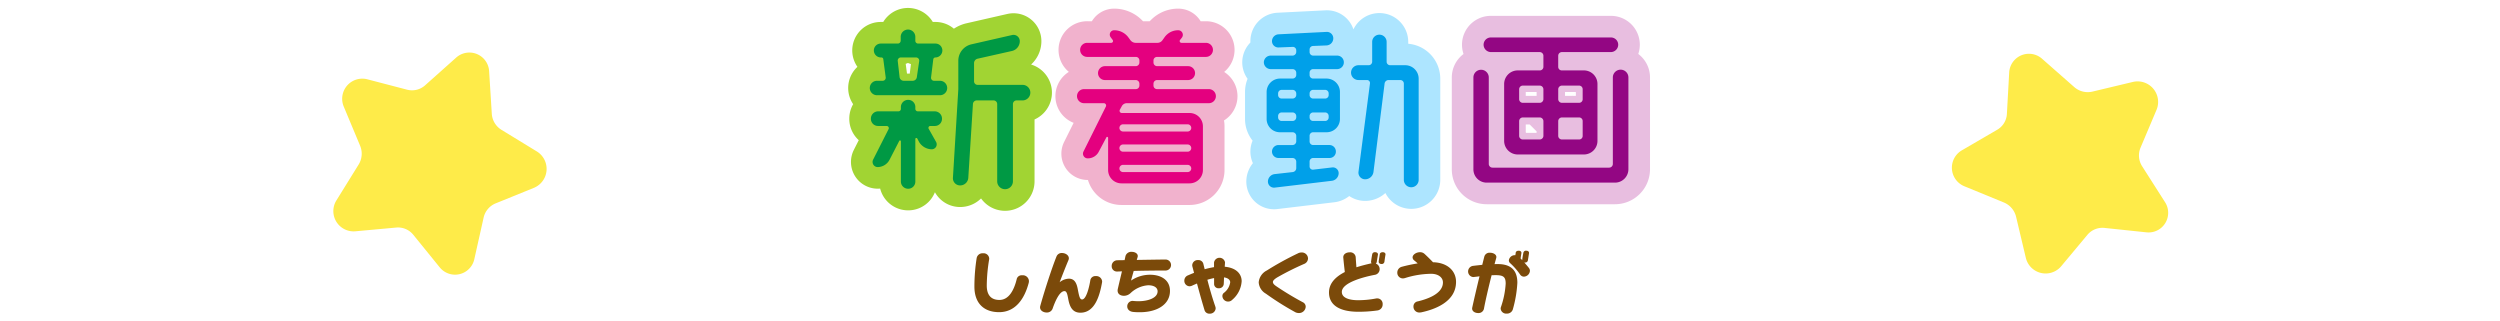 <svg xmlns="http://www.w3.org/2000/svg" width="405" height="52" viewBox="0 0 405 52"><defs><style>.a{fill:#7b4a0a;}.b{fill:#feeb49;}.c,.d{fill:#094;}.c{stroke:#a1d433;}.c,.e,.f,.g{stroke-linecap:round;stroke-linejoin:round;stroke-width:7px;}.e,.f{fill:none;}.e{stroke:#f1b2cd;}.f{stroke:#ade5ff;}.g{fill:#a1d433;stroke:#e8bee0;}.h{fill:#e4007f;}.i{fill:#00a0e9;}.j{fill:#930683;}</style></defs><title>tit</title><path class="a" d="M161.848,50.57c-2.354,0-3.994-1.342-3.994-4.147a29.891,29.891,0,0,1,.363-4.599.956.956,0,0,1,1.012-.792.913.913,0,0,1,1.023.836.853.853,0,0,1-.011.165,26.836,26.836,0,0,0-.385,4.225c0,1.596.748,2.332,2.046,2.332,1.562,0,2.398-1.639,2.827-3.454a.818.818,0,0,1,.858-.539.988.988,0,0,1,1.101.924,1.47,1.47,0,0,1-.033.297C165.996,48.305,164.577,50.57,161.848,50.57Z"/><path class="a" d="M175.026,50.658c-1.375,0-1.76-1.11-1.97-2.211-.132-.727-.241-1.287-.605-1.287-.804,0-1.508,1.628-1.937,2.86a.971.971,0,0,1-.957.606c-.528,0-1.067-.309-1.067-.837a.822.822,0,0,1,.033-.23c.759-2.718,1.926-6.26,2.618-7.977a.897.897,0,0,1,.902-.594c.539,0,1.111.341,1.111.858a.888.888,0,0,1-.055.274c-.43,1.001-1.101,2.728-1.441,3.608a2.493,2.493,0,0,1,1.507-.583c.88,0,1.243.671,1.431,1.684.23,1.21.341,1.684.704,1.684.682,0,1.166-2.036,1.342-3.169a.818.818,0,0,1,.869-.616.94.94,0,0,1,1.034.869.701.701,0,0,1-.011.144C178.183,47.71,177.446,50.658,175.026,50.658Z"/><path class="a" d="M188.777,43.826c-1.222,0-3.246.012-5.116.066-.22.781-.407,1.441-.429,1.562a5.45,5.45,0,0,1,3.069-.946c1.793,0,3.234.847,3.234,2.618,0,2.189-2.058,3.455-4.896,3.455a10.094,10.094,0,0,1-1.045-.045c-.683-.065-.98-.483-.98-.891a.88.88,0,0,1,.847-.902c.033,0,.077.011.11.011.264.022.528.044.847.044,1.552,0,3.114-.517,3.114-1.605,0-.551-.507-.98-1.529-.98a4.6,4.6,0,0,0-2.86,1.276,1.569,1.569,0,0,1-1.057.429c-.594,0-1.034-.297-1.034-.847a1.074,1.074,0,0,1,.033-.265c.209-.924.451-1.925.671-2.849q-.396.016-.759.032h-.022a.847.847,0,0,1-.88-.88.912.912,0,0,1,.902-.946c.319-.011.726-.011,1.188-.021.055-.231.099-.451.143-.66a.971.971,0,0,1,1.023-.683c.483,0,.968.253.968.683a.895.895,0,0,1-.021.154c-.045.143-.089.308-.144.473,1.98-.033,4.093-.066,4.621-.066a.892.892,0,1,1,0,1.782Z"/><path class="a" d="M199.623,48.568a.926.926,0,0,1-1.596-.616.637.637,0,0,1,.242-.506,2.606,2.606,0,0,0,1.023-1.705c0-.451-.44-.727-1.002-.804-.011.374-.021.727-.044,1.078a.752.752,0,0,1-.792.683.7.7,0,0,1-.77-.683v-.968a10.512,10.512,0,0,0-1.09.275c.352,1.375.781,2.871,1.276,4.301a.216.216,0,0,1,.022.077.782.782,0,0,1,.044.265.919.919,0,0,1-.969.847.804.804,0,0,1-.847-.616c-.407-1.331-.825-2.85-1.21-4.269-.33.144-.616.265-.815.363a1.133,1.133,0,0,1-.396.088.88.88,0,0,1-.837-.935.908.908,0,0,1,.595-.836c.253-.109.583-.253.979-.407-.099-.352-.176-.682-.264-1.001a.96.96,0,0,1-.033-.242.884.884,0,0,1,.957-.824.811.811,0,0,1,.848.615c.065.275.143.561.209.869a15.122,15.122,0,0,1,1.518-.341v-.748a.904.904,0,0,1,1.782-.033v.033c-.011.22-.032.451-.044.683,1.827.165,2.74,1.133,2.74,2.353A4.291,4.291,0,0,1,199.623,48.568Z"/><path class="a" d="M211.26,42.76a44.344,44.344,0,0,0-4.346,2.178c-.308.188-.704.474-.704.737,0,.297.286.518.627.748a47.934,47.934,0,0,0,4.203,2.53.801.801,0,0,1,.484.737,1.079,1.079,0,0,1-1.111,1.023,1.298,1.298,0,0,1-.704-.209,45.029,45.029,0,0,1-4.632-2.927,2.275,2.275,0,0,1-1.166-1.837,2.39,2.39,0,0,1,1.32-1.926,48.734,48.734,0,0,1,4.994-2.75,1.279,1.279,0,0,1,.66-.165.994.994,0,0,1,1.013.968A.973.973,0,0,1,211.26,42.76Z"/><path class="a" d="M223.13,50.296a22.302,22.302,0,0,1-3.059.209c-3.268,0-4.774-1.211-4.774-3.125,0-1.54,1.144-2.585,2.563-3.312-.077-.638-.188-1.661-.242-2.277,0-.033-.011-.077-.011-.109,0-.539.527-.804,1.034-.804a.881.881,0,0,1,.979.748c.033.539.088,1.266.121,1.673.902-.286,1.772-.495,2.409-.639.022,0,.033-.011.056-.011a.368.368,0,0,1-.1-.242c0-.021.012-.044.012-.065.044-.342.109-.793.186-1.167a.419.419,0,0,1,.462-.318c.242,0,.462.121.462.341v.044c-.065.385-.143.847-.186,1.177a.451.451,0,0,1-.165.275.967.967,0,0,1,.627.902.922.922,0,0,1-.77.924c-1.605.297-5.357,1.222-5.357,2.772,0,.99,1.243,1.342,2.641,1.342a15.453,15.453,0,0,0,2.926-.285.787.787,0,0,1,.165-.012.884.884,0,0,1,.881.946A.975.975,0,0,1,223.13,50.296Zm1.145-7.878a.435.435,0,0,1-.463.352c-.23,0-.462-.121-.462-.363v-.065c.044-.342.121-.793.177-1.167.032-.22.253-.318.483-.318.221,0,.44.121.44.33v.055C224.383,41.626,224.318,42.088,224.274,42.418Z"/><path class="a" d="M230.223,50.603a2.034,2.034,0,0,1-.241.022.939.939,0,0,1-1.002-.946.824.824,0,0,1,.716-.858c1.254-.308,4.06-1.122,4.06-3.069,0-.792-.737-1.397-1.915-1.397a14.547,14.547,0,0,0-4.235.693,1.36,1.36,0,0,1-.341.055.91.91,0,0,1-.902-.957.963.963,0,0,1,.715-.924,24.392,24.392,0,0,1,2.586-.55,6.366,6.366,0,0,0-.55-.474.657.657,0,0,1-.275-.495c0-.462.616-.847,1.199-.847a1.05,1.05,0,0,1,.737.274c.396.363.924.881,1.375,1.353,2.311.055,3.729,1.375,3.729,3.18C235.879,49.009,232.193,50.185,230.223,50.603Z"/><path class="a" d="M245.086,50.098a.979.979,0,0,1-.99.704.899.899,0,0,1-.99-.781v-.044a.612.612,0,0,1,.033-.198A13.95,13.95,0,0,0,243.92,45.95c0-1.078-.352-1.376-1.64-1.376-.209,0-.429.012-.638.012-.507,1.98-1.034,4.269-1.243,5.435a.889.889,0,0,1-.925.693c-.495,0-.99-.253-.99-.737a.871.871,0,0,1,.022-.165c.264-1.21.715-3.157,1.177-5.05-.318.044-.615.077-.901.11-.044,0-.088.011-.133.011a.912.912,0,0,1-.065-1.805c.396-.055.935-.109,1.54-.176.121-.473.231-.935.341-1.353a.865.865,0,0,1,.925-.605c.506,0,1.022.264,1.022.693a.872.872,0,0,1-.021.153c-.077.286-.176.627-.275,1.001.176-.011.352-.011.528-.011,2.574,0,3.168,1.485,3.168,3.025A19.504,19.504,0,0,1,245.086,50.098Zm1.804-5.281a.743.743,0,0,1-.638-.352,10.658,10.658,0,0,0-1.596-1.826.594.594,0,0,1-.22-.462.965.965,0,0,1,.98-.837h.065a2.677,2.677,0,0,0,.066-.418c.033-.209.264-.308.484-.308s.44.121.44.33v.055c-.044.265-.099.594-.132.869a3.123,3.123,0,0,0,.264.275V42.1c.033-.352.11-.792.188-1.178a.421.421,0,0,1,.462-.308c.242,0,.451.121.451.341v.044c-.055.374-.132.848-.186,1.178a.42.42,0,0,1-.44.352.701.701,0,0,1-.144-.011c.231.264.474.55.749.891a.751.751,0,0,1,.165.462A1.011,1.011,0,0,1,246.889,44.816Z"/><path class="b" d="M71.236,43.311l-4.278-5.272a3.185,3.185,0,0,0-2.764-1.176l-6.676.612a3.283,3.283,0,0,1-3.006-5.032l3.586-5.786a3.348,3.348,0,0,0,.24-3.049l-2.633-6.298A3.262,3.262,0,0,1,59.46,12.834l6.494,1.696a3.167,3.167,0,0,0,2.913-.709l5.049-4.504a3.206,3.206,0,0,1,5.326,2.266l.428,6.835a3.297,3.297,0,0,0,1.56,2.611l5.753,3.514a3.318,3.318,0,0,1-.463,5.876l-6.23,2.528a3.268,3.268,0,0,0-1.948,2.322l-1.494,6.676A3.194,3.194,0,0,1,71.236,43.311Z"/><path class="b" d="M347.715,37.638l-6.766-.713a3.186,3.186,0,0,0-2.789,1.116l-4.287,5.138a3.297,3.297,0,0,1-5.696-1.44l-1.57-6.618a3.361,3.361,0,0,0-1.993-2.325l-6.33-2.598a3.254,3.254,0,0,1-.52-5.811l5.796-3.377a3.147,3.147,0,0,0,1.557-2.553l.374-6.743a3.206,3.206,0,0,1,5.374-2.151l5.152,4.531a3.318,3.318,0,0,0,2.955.747l6.562-1.569a3.327,3.327,0,0,1,3.841,4.481l-2.612,6.178a3.255,3.255,0,0,0,.27,3.015l3.681,5.773A3.18,3.18,0,0,1,347.715,37.638Z"/><path class="c" d="M151.525,9.308a.351.351,0,0,0-.33.27l-.36,2.939a.483.483,0,0,0,.48.57h.96a1.17,1.17,0,1,1,0,2.34H142.076a1.17,1.17,0,0,1,0-2.34h.93a.488.488,0,0,0,.479-.54l-.39-2.939a.308.308,0,0,0-.33-.3h-.06a1.141,1.141,0,0,1-1.141-1.141,1.115,1.115,0,0,1,1.141-1.109h2.729a.474.474,0,0,0,.48-.48V6.008a1.185,1.185,0,1,1,2.369,0v.569a.45.45,0,0,0,.45.48h2.79a1.114,1.114,0,0,1,1.14,1.109v.03A1.134,1.134,0,0,1,151.525,9.308Zm-4.41,6.869a1.152,1.152,0,0,1,1.17,1.17v.3a.405.405,0,0,0,.42.391h2.73a1.179,1.179,0,0,1,1.17,1.199,1.154,1.154,0,0,1-1.17,1.171h-.721a.303.303,0,0,0-.27.449l1.2,2.13a.806.806,0,0,1-.69,1.2,2.446,2.446,0,0,1-2.07-1.2l-.3-.569a.168.168,0,0,0-.3.09v6.899a1.152,1.152,0,0,1-1.17,1.17,1.171,1.171,0,0,1-1.17-1.17v-6.51a.14.14,0,0,0-.27-.06l-1.56,3.029a2.195,2.195,0,0,1-1.949,1.2.83.83,0,0,1-.721-1.2l2.49-4.92a.353.353,0,0,0-.3-.539h-1.38a1.153,1.153,0,0,1-1.17-1.171,1.178,1.178,0,0,1,1.17-1.199h3.3a.397.397,0,0,0,.39-.391v-.3A1.171,1.171,0,0,1,147.115,16.177Zm-1.17-6.869a.504.504,0,0,0-.51.569l.3,2.64a.675.675,0,0,0,.66.57h1.47a.675.675,0,0,0,.66-.57l.39-2.64a.52.52,0,0,0-.51-.569Zm19.709,4.439a1.26,1.26,0,1,1,0,2.52h-.989a.59.59,0,0,0-.57.57V29.376a1.275,1.275,0,1,1-2.55,0V16.837a.591.591,0,0,0-.57-.57h-2.729a.623.623,0,0,0-.63.57l-.75,11.94a1.32,1.32,0,0,1-1.32,1.26,1.158,1.158,0,0,1-1.17-1.26l.87-14.31V9.848a2.727,2.727,0,0,1,2.13-2.67l6.569-1.5a1.015,1.015,0,0,1,1.26.989,1.633,1.633,0,0,1-1.26,1.59l-5.609,1.261a.738.738,0,0,0-.54.72v2.939a.57.57,0,0,0,.57.57Z"/><path class="d" d="M196.973,15.577a1.139,1.139,0,0,1-1.14,1.14h-13.29a.924.924,0,0,0-.84.54l-.3.54a.361.361,0,0,0,.33.51h10.949a2.158,2.158,0,0,1,2.19,2.16v7.05a2.164,2.164,0,0,1-2.19,2.189H181.704a2.164,2.164,0,0,1-2.189-2.189V22.327c0-.15-.21-.211-.27-.091l-1.23,2.311a1.997,1.997,0,0,1-1.8,1.109.763.763,0,0,1-.69-1.109l3.629-7.29a.377.377,0,0,0-.329-.54h-3.21a1.14,1.14,0,1,1,0-2.28h8.369a.576.576,0,0,0,.6-.569v-.33a.596.596,0,0,0-.6-.57h-4.979a1.125,1.125,0,1,1,0-2.25h4.979a.596.596,0,0,0,.6-.569v-.36a.577.577,0,0,0-.6-.57h-7.829a1.14,1.14,0,1,1,0-2.279h3.869a.291.291,0,0,0,.24-.45l-.33-.45a.706.706,0,0,1,.57-1.14,2.842,2.842,0,0,1,2.279,1.14l.33.45a1.083,1.083,0,0,0,.84.45h3.57a.985.985,0,0,0,.81-.45l.3-.42a2.696,2.696,0,0,1,2.25-1.17.742.742,0,0,1,.601,1.17l-.33.42a.291.291,0,0,0,.24.45h3.93a1.14,1.14,0,1,1,0,2.279h-7.86a.577.577,0,0,0-.6.57v.36a.596.596,0,0,0,.6.569h5.01a1.125,1.125,0,1,1,0,2.25h-5.01a.596.596,0,0,0-.6.57v.33a.576.576,0,0,0,.6.569h8.37A1.14,1.14,0,0,1,196.973,15.577Zm-3.989,5.13a.591.591,0,0,0-.57-.57h-10.5a.59.59,0,0,0-.569.57v.029a.589.589,0,0,0,.569.57h10.5a.59.59,0,0,0,.57-.57Zm-11.07,2.699a.59.59,0,0,0-.569.57v.03a.589.589,0,0,0,.569.569h10.5a.59.59,0,0,0,.57-.569v-.03a.591.591,0,0,0-.57-.57Zm-.569,3.9a.589.589,0,0,0,.569.569h10.5a.59.59,0,0,0,.57-.569v-.03a.591.591,0,0,0-.57-.57h-10.5a.59.59,0,0,0-.569.57Z"/><path class="d" d="M212.723,7.447a.577.577,0,0,0-.57.6v.36a.577.577,0,0,0,.57.6h3.9a1.082,1.082,0,0,1,1.079,1.11,1.094,1.094,0,0,1-1.079,1.08h-3.9a.57.57,0,0,0-.57.57v.39a.57.57,0,0,0,.57.57h2.19a2.176,2.176,0,0,1,2.159,2.189v4.319a2.158,2.158,0,0,1-2.159,2.19h-2.19a.57.57,0,0,0-.57.57v.899a.577.577,0,0,0,.57.601h2.64a1.043,1.043,0,0,1,1.05,1.05,1.025,1.025,0,0,1-1.05,1.05h-2.64a.577.577,0,0,0-.57.6v.78a.521.521,0,0,0,.57.51l3.06-.359a.939.939,0,0,1,1.08.93,1.257,1.257,0,0,1-1.08,1.23l-9.299,1.11a.984.984,0,0,1-1.08-.99,1.228,1.228,0,0,1,1.08-1.2l2.939-.33a.651.651,0,0,0,.57-.659V26.196a.602.602,0,0,0-.6-.6h-2.28a1.043,1.043,0,0,1-1.05-1.05,1.062,1.062,0,0,1,1.05-1.05h2.28a.603.603,0,0,0,.6-.601v-.899a.596.596,0,0,0-.6-.57h-2.04a2.158,2.158,0,0,1-2.16-2.19V14.917a2.176,2.176,0,0,1,2.16-2.189h2.04a.597.597,0,0,0,.6-.57v-.39a.596.596,0,0,0-.6-.57h-3.54a1.121,1.121,0,0,1-1.11-1.08,1.108,1.108,0,0,1,1.11-1.11h3.54a.602.602,0,0,0,.6-.6v-.27a.553.553,0,0,0-.6-.54l-2.28.09a1.019,1.019,0,0,1-1.05-1.02,1.116,1.116,0,0,1,1.05-1.109l7.8-.391a1.033,1.033,0,0,1,1.079,1.051,1.148,1.148,0,0,1-1.079,1.14Zm-2.729,7.71a.603.603,0,0,0-.6-.601h-1.77a.577.577,0,0,0-.57.601v.239a.57.57,0,0,0,.57.57h1.77a.596.596,0,0,0,.6-.57Zm-2.94,3.869a.57.57,0,0,0,.57.57h1.77a.596.596,0,0,0,.6-.57v-.21a.602.602,0,0,0-.6-.6h-1.77a.577.577,0,0,0-.57.6Zm8.19-3.869a.577.577,0,0,0-.569-.601h-1.95a.577.577,0,0,0-.57.601v.239a.57.57,0,0,0,.57.57h1.95a.569.569,0,0,0,.569-.57Zm-3.09,3.869a.57.57,0,0,0,.57.57h1.95a.569.569,0,0,0,.569-.57v-.21a.576.576,0,0,0-.569-.6h-1.95a.577.577,0,0,0-.57.6Zm12.479-9.029a.57.57,0,0,0,.57.57h2.46a2.176,2.176,0,0,1,2.16,2.189v16.38a1.2,1.2,0,1,1-2.4,0v-15.6a.577.577,0,0,0-.6-.57h-1.86a.651.651,0,0,0-.659.57l-1.801,14.31a1.368,1.368,0,0,1-1.38,1.2,1.083,1.083,0,0,1-1.05-1.2l1.86-14.31a.484.484,0,0,0-.48-.57h-1.35a1.2,1.2,0,1,1,0-2.399h1.59a.577.577,0,0,0,.6-.57v-3.21a1.17,1.17,0,0,1,2.34,0Z"/><path class="d" d="M261.281,12.547a1.26,1.26,0,0,1,2.521,0v14.88a2.177,2.177,0,0,1-2.19,2.159H240.852a2.151,2.151,0,0,1-2.16-2.159v-14.88a1.245,1.245,0,1,1,2.49,0v14.01a.601.601,0,0,0,.6.6h18.899a.601.601,0,0,0,.6-.6Zm-11.85-1.14a.577.577,0,0,0,.601-.57v-1.83a.596.596,0,0,0-.601-.569h-7.89a1.204,1.204,0,0,1-1.199-1.2,1.178,1.178,0,0,1,1.199-1.17h19.409a1.178,1.178,0,0,1,1.2,1.17,1.204,1.204,0,0,1-1.2,1.2h-7.919a.596.596,0,0,0-.601.569v1.83a.577.577,0,0,0,.601.57h3.569a2.203,2.203,0,0,1,2.19,2.189v9.24a2.203,2.203,0,0,1-2.19,2.189H245.862a2.203,2.203,0,0,1-2.19-2.189v-9.24a2.203,2.203,0,0,1,2.19-2.189Zm.601,3.06a.602.602,0,0,0-.601-.6h-2.76a.596.596,0,0,0-.57.6v1.59a.597.597,0,0,0,.57.601h2.76a.603.603,0,0,0,.601-.601Zm-3.36,4.56a.597.597,0,0,0-.57.601v2.399a.59.59,0,0,0,.57.57h2.76a.597.597,0,0,0,.601-.57V19.627a.603.603,0,0,0-.601-.601Zm9.72-4.56a.577.577,0,0,0-.57-.6h-2.789a.602.602,0,0,0-.601.6v1.59a.603.603,0,0,0,.601.601h2.789a.577.577,0,0,0,.57-.601Zm-3.96,7.56a.597.597,0,0,0,.601.57h2.789a.57.57,0,0,0,.57-.57V19.627a.577.577,0,0,0-.57-.601h-2.789a.603.603,0,0,0-.601.601Z"/><path class="e" d="M196.973,15.577a1.139,1.139,0,0,1-1.14,1.14h-13.29a.924.924,0,0,0-.84.54l-.3.54a.361.361,0,0,0,.33.51h10.949a2.158,2.158,0,0,1,2.19,2.16v7.05a2.164,2.164,0,0,1-2.19,2.189H181.704a2.164,2.164,0,0,1-2.189-2.189V22.327c0-.15-.21-.211-.27-.091l-1.23,2.311a1.997,1.997,0,0,1-1.8,1.109.763.763,0,0,1-.69-1.109l3.629-7.29a.377.377,0,0,0-.329-.54h-3.21a1.14,1.14,0,1,1,0-2.28h8.369a.576.576,0,0,0,.6-.569v-.33a.596.596,0,0,0-.6-.57h-4.979a1.125,1.125,0,1,1,0-2.25h4.979a.596.596,0,0,0,.6-.569v-.36a.577.577,0,0,0-.6-.57h-7.829a1.14,1.14,0,1,1,0-2.279h3.869a.291.291,0,0,0,.24-.45l-.33-.45a.706.706,0,0,1,.57-1.14,2.842,2.842,0,0,1,2.279,1.14l.33.45a1.083,1.083,0,0,0,.84.45h3.57a.985.985,0,0,0,.81-.45l.3-.42a2.696,2.696,0,0,1,2.25-1.17.742.742,0,0,1,.601,1.17l-.33.42a.291.291,0,0,0,.24.45h3.93a1.14,1.14,0,1,1,0,2.279h-7.86a.577.577,0,0,0-.6.57v.36a.596.596,0,0,0,.6.569h5.01a1.125,1.125,0,1,1,0,2.25h-5.01a.596.596,0,0,0-.6.57v.33a.576.576,0,0,0,.6.569h8.37A1.14,1.14,0,0,1,196.973,15.577Zm-3.989,5.13a.591.591,0,0,0-.57-.57h-10.5a.59.59,0,0,0-.569.57v.029a.589.589,0,0,0,.569.57h10.5a.59.59,0,0,0,.57-.57Zm-11.07,2.699a.59.59,0,0,0-.569.57v.03a.589.589,0,0,0,.569.569h10.5a.59.59,0,0,0,.57-.569v-.03a.591.591,0,0,0-.57-.57Zm-.569,3.9a.589.589,0,0,0,.569.569h10.5a.59.59,0,0,0,.57-.569v-.03a.591.591,0,0,0-.57-.57h-10.5a.59.59,0,0,0-.569.57Z"/><path class="f" d="M212.723,7.447a.577.577,0,0,0-.57.6v.36a.577.577,0,0,0,.57.6h3.9a1.082,1.082,0,0,1,1.079,1.11,1.094,1.094,0,0,1-1.079,1.08h-3.9a.57.57,0,0,0-.57.57v.39a.57.57,0,0,0,.57.57h2.19a2.176,2.176,0,0,1,2.159,2.189v4.319a2.158,2.158,0,0,1-2.159,2.19h-2.19a.57.57,0,0,0-.57.57v.899a.577.577,0,0,0,.57.601h2.64a1.043,1.043,0,0,1,1.05,1.05,1.025,1.025,0,0,1-1.05,1.05h-2.64a.577.577,0,0,0-.57.6v.78a.521.521,0,0,0,.57.51l3.06-.359a.939.939,0,0,1,1.08.93,1.257,1.257,0,0,1-1.08,1.23l-9.299,1.11a.984.984,0,0,1-1.08-.99,1.228,1.228,0,0,1,1.08-1.2l2.939-.33a.651.651,0,0,0,.57-.659V26.196a.602.602,0,0,0-.6-.6h-2.28a1.043,1.043,0,0,1-1.05-1.05,1.062,1.062,0,0,1,1.05-1.05h2.28a.603.603,0,0,0,.6-.601v-.899a.596.596,0,0,0-.6-.57h-2.04a2.158,2.158,0,0,1-2.16-2.19V14.917a2.176,2.176,0,0,1,2.16-2.189h2.04a.597.597,0,0,0,.6-.57v-.39a.596.596,0,0,0-.6-.57h-3.54a1.121,1.121,0,0,1-1.11-1.08,1.108,1.108,0,0,1,1.11-1.11h3.54a.602.602,0,0,0,.6-.6v-.27a.553.553,0,0,0-.6-.54l-2.28.09a1.019,1.019,0,0,1-1.05-1.02,1.116,1.116,0,0,1,1.05-1.109l7.8-.391a1.033,1.033,0,0,1,1.079,1.051,1.148,1.148,0,0,1-1.079,1.14Zm-2.729,7.71a.603.603,0,0,0-.6-.601h-1.77a.577.577,0,0,0-.57.601v.239a.57.57,0,0,0,.57.57h1.77a.596.596,0,0,0,.6-.57Zm-2.94,3.869a.57.57,0,0,0,.57.57h1.77a.596.596,0,0,0,.6-.57v-.21a.602.602,0,0,0-.6-.6h-1.77a.577.577,0,0,0-.57.6Zm8.19-3.869a.577.577,0,0,0-.569-.601h-1.95a.577.577,0,0,0-.57.601v.239a.57.57,0,0,0,.57.57h1.95a.569.569,0,0,0,.569-.57Zm-3.09,3.869a.57.57,0,0,0,.57.57h1.95a.569.569,0,0,0,.569-.57v-.21a.576.576,0,0,0-.569-.6h-1.95a.577.577,0,0,0-.57.6Zm12.479-9.029a.57.57,0,0,0,.57.57h2.46a2.176,2.176,0,0,1,2.16,2.189v16.38a1.2,1.2,0,1,1-2.4,0v-15.6a.577.577,0,0,0-.6-.57h-1.86a.651.651,0,0,0-.659.57l-1.801,14.31a1.368,1.368,0,0,1-1.38,1.2,1.083,1.083,0,0,1-1.05-1.2l1.86-14.31a.484.484,0,0,0-.48-.57h-1.35a1.2,1.2,0,1,1,0-2.399h1.59a.577.577,0,0,0,.6-.57v-3.21a1.17,1.17,0,0,1,2.34,0Z"/><path class="g" d="M261.281,12.547a1.26,1.26,0,0,1,2.521,0v14.88a2.177,2.177,0,0,1-2.19,2.159H240.852a2.151,2.151,0,0,1-2.16-2.159v-14.88a1.245,1.245,0,1,1,2.49,0v14.01a.601.601,0,0,0,.6.6h18.899a.601.601,0,0,0,.6-.6Zm-11.85-1.14a.577.577,0,0,0,.601-.57v-1.83a.596.596,0,0,0-.601-.569h-7.89a1.204,1.204,0,0,1-1.199-1.2,1.178,1.178,0,0,1,1.199-1.17h19.409a1.178,1.178,0,0,1,1.2,1.17,1.204,1.204,0,0,1-1.2,1.2h-7.919a.596.596,0,0,0-.601.569v1.83a.577.577,0,0,0,.601.57h3.569a2.203,2.203,0,0,1,2.19,2.189v9.24a2.203,2.203,0,0,1-2.19,2.189H245.862a2.203,2.203,0,0,1-2.19-2.189v-9.24a2.203,2.203,0,0,1,2.19-2.189Zm.601,3.06a.602.602,0,0,0-.601-.6h-2.76a.596.596,0,0,0-.57.6v1.59a.597.597,0,0,0,.57.601h2.76a.603.603,0,0,0,.601-.601Zm-3.36,4.56a.597.597,0,0,0-.57.601v2.399a.59.59,0,0,0,.57.57h2.76a.597.597,0,0,0,.601-.57V19.627a.603.603,0,0,0-.601-.601Zm9.72-4.56a.577.577,0,0,0-.57-.6h-2.789a.602.602,0,0,0-.601.6v1.59a.603.603,0,0,0,.601.601h2.789a.577.577,0,0,0,.57-.601Zm-3.96,7.56a.597.597,0,0,0,.601.57h2.789a.57.57,0,0,0,.57-.57V19.627a.577.577,0,0,0-.57-.601h-2.789a.603.603,0,0,0-.601.601Z"/><path class="d" d="M151.525,9.308a.351.351,0,0,0-.33.27l-.36,2.939a.483.483,0,0,0,.48.57h.96a1.17,1.17,0,1,1,0,2.34H142.076a1.17,1.17,0,0,1,0-2.34h.93a.488.488,0,0,0,.479-.54l-.39-2.939a.308.308,0,0,0-.33-.3h-.06a1.141,1.141,0,0,1-1.141-1.141,1.115,1.115,0,0,1,1.141-1.109h2.729a.474.474,0,0,0,.48-.48V6.008a1.185,1.185,0,1,1,2.369,0v.569a.45.45,0,0,0,.45.48h2.79a1.114,1.114,0,0,1,1.14,1.109v.03A1.134,1.134,0,0,1,151.525,9.308Zm-4.41,6.869a1.152,1.152,0,0,1,1.17,1.17v.3a.405.405,0,0,0,.42.391h2.73a1.179,1.179,0,0,1,1.17,1.199,1.154,1.154,0,0,1-1.17,1.171h-.721a.303.303,0,0,0-.27.449l1.2,2.13a.806.806,0,0,1-.69,1.2,2.446,2.446,0,0,1-2.07-1.2l-.3-.569a.168.168,0,0,0-.3.09v6.899a1.152,1.152,0,0,1-1.17,1.17,1.171,1.171,0,0,1-1.17-1.17v-6.51a.14.14,0,0,0-.27-.06l-1.56,3.029a2.195,2.195,0,0,1-1.949,1.2.83.83,0,0,1-.721-1.2l2.49-4.92a.353.353,0,0,0-.3-.539h-1.38a1.153,1.153,0,0,1-1.17-1.171,1.178,1.178,0,0,1,1.17-1.199h3.3a.397.397,0,0,0,.39-.391v-.3A1.171,1.171,0,0,1,147.115,16.177Zm-1.17-6.869a.504.504,0,0,0-.51.569l.3,2.64a.675.675,0,0,0,.66.57h1.47a.675.675,0,0,0,.66-.57l.39-2.64a.52.52,0,0,0-.51-.569Zm19.709,4.439a1.26,1.26,0,1,1,0,2.52h-.989a.59.59,0,0,0-.57.57V29.376a1.275,1.275,0,1,1-2.55,0V16.837a.591.591,0,0,0-.57-.57h-2.729a.623.623,0,0,0-.63.57l-.75,11.94a1.32,1.32,0,0,1-1.32,1.26,1.158,1.158,0,0,1-1.17-1.26l.87-14.31V9.848a2.727,2.727,0,0,1,2.13-2.67l6.569-1.5a1.015,1.015,0,0,1,1.26.989,1.633,1.633,0,0,1-1.26,1.59l-5.609,1.261a.738.738,0,0,0-.54.72v2.939a.57.57,0,0,0,.57.57Z"/><path class="h" d="M196.973,15.577a1.139,1.139,0,0,1-1.14,1.14h-13.29a.924.924,0,0,0-.84.54l-.3.54a.361.361,0,0,0,.33.51h10.949a2.158,2.158,0,0,1,2.19,2.16v7.05a2.164,2.164,0,0,1-2.19,2.189H181.704a2.164,2.164,0,0,1-2.189-2.189V22.327c0-.15-.21-.211-.27-.091l-1.23,2.311a1.997,1.997,0,0,1-1.8,1.109.763.763,0,0,1-.69-1.109l3.629-7.29a.377.377,0,0,0-.329-.54h-3.21a1.14,1.14,0,1,1,0-2.28h8.369a.576.576,0,0,0,.6-.569v-.33a.596.596,0,0,0-.6-.57h-4.979a1.125,1.125,0,1,1,0-2.25h4.979a.596.596,0,0,0,.6-.569v-.36a.577.577,0,0,0-.6-.57h-7.829a1.14,1.14,0,1,1,0-2.279h3.869a.291.291,0,0,0,.24-.45l-.33-.45a.706.706,0,0,1,.57-1.14,2.842,2.842,0,0,1,2.279,1.14l.33.45a1.083,1.083,0,0,0,.84.45h3.57a.985.985,0,0,0,.81-.45l.3-.42a2.696,2.696,0,0,1,2.25-1.17.742.742,0,0,1,.601,1.17l-.33.42a.291.291,0,0,0,.24.45h3.93a1.14,1.14,0,1,1,0,2.279h-7.86a.577.577,0,0,0-.6.57v.36a.596.596,0,0,0,.6.569h5.01a1.125,1.125,0,1,1,0,2.25h-5.01a.596.596,0,0,0-.6.57v.33a.576.576,0,0,0,.6.569h8.37A1.14,1.14,0,0,1,196.973,15.577Zm-3.989,5.13a.591.591,0,0,0-.57-.57h-10.5a.59.59,0,0,0-.569.57v.029a.589.589,0,0,0,.569.57h10.5a.59.59,0,0,0,.57-.57Zm-11.07,2.699a.59.59,0,0,0-.569.57v.03a.589.589,0,0,0,.569.569h10.5a.59.59,0,0,0,.57-.569v-.03a.591.591,0,0,0-.57-.57Zm-.569,3.9a.589.589,0,0,0,.569.569h10.5a.59.59,0,0,0,.57-.569v-.03a.591.591,0,0,0-.57-.57h-10.5a.59.59,0,0,0-.569.57Z"/><path class="i" d="M212.723,7.447a.577.577,0,0,0-.57.6v.36a.577.577,0,0,0,.57.6h3.9a1.082,1.082,0,0,1,1.079,1.11,1.094,1.094,0,0,1-1.079,1.08h-3.9a.57.57,0,0,0-.57.57v.39a.57.57,0,0,0,.57.57h2.19a2.176,2.176,0,0,1,2.159,2.189v4.319a2.158,2.158,0,0,1-2.159,2.19h-2.19a.57.57,0,0,0-.57.57v.899a.577.577,0,0,0,.57.601h2.64a1.043,1.043,0,0,1,1.05,1.05,1.025,1.025,0,0,1-1.05,1.05h-2.64a.577.577,0,0,0-.57.6v.78a.521.521,0,0,0,.57.51l3.06-.359a.939.939,0,0,1,1.08.93,1.257,1.257,0,0,1-1.08,1.23l-9.299,1.11a.984.984,0,0,1-1.08-.99,1.228,1.228,0,0,1,1.08-1.2l2.939-.33a.651.651,0,0,0,.57-.659V26.196a.602.602,0,0,0-.6-.6h-2.28a1.043,1.043,0,0,1-1.05-1.05,1.062,1.062,0,0,1,1.05-1.05h2.28a.603.603,0,0,0,.6-.601v-.899a.596.596,0,0,0-.6-.57h-2.04a2.158,2.158,0,0,1-2.16-2.19V14.917a2.176,2.176,0,0,1,2.16-2.189h2.04a.597.597,0,0,0,.6-.57v-.39a.596.596,0,0,0-.6-.57h-3.54a1.121,1.121,0,0,1-1.11-1.08,1.108,1.108,0,0,1,1.11-1.11h3.54a.602.602,0,0,0,.6-.6v-.27a.553.553,0,0,0-.6-.54l-2.28.09a1.019,1.019,0,0,1-1.05-1.02,1.116,1.116,0,0,1,1.05-1.109l7.8-.391a1.033,1.033,0,0,1,1.079,1.051,1.148,1.148,0,0,1-1.079,1.14Zm-2.729,7.71a.603.603,0,0,0-.6-.601h-1.77a.577.577,0,0,0-.57.601v.239a.57.57,0,0,0,.57.57h1.77a.596.596,0,0,0,.6-.57Zm-2.94,3.869a.57.57,0,0,0,.57.57h1.77a.596.596,0,0,0,.6-.57v-.21a.602.602,0,0,0-.6-.6h-1.77a.577.577,0,0,0-.57.6Zm8.19-3.869a.577.577,0,0,0-.569-.601h-1.95a.577.577,0,0,0-.57.601v.239a.57.57,0,0,0,.57.57h1.95a.569.569,0,0,0,.569-.57Zm-3.09,3.869a.57.57,0,0,0,.57.57h1.95a.569.569,0,0,0,.569-.57v-.21a.576.576,0,0,0-.569-.6h-1.95a.577.577,0,0,0-.57.6Zm12.479-9.029a.57.57,0,0,0,.57.57h2.46a2.176,2.176,0,0,1,2.16,2.189v16.38a1.2,1.2,0,1,1-2.4,0v-15.6a.577.577,0,0,0-.6-.57h-1.86a.651.651,0,0,0-.659.57l-1.801,14.31a1.368,1.368,0,0,1-1.38,1.2,1.083,1.083,0,0,1-1.05-1.2l1.86-14.31a.484.484,0,0,0-.48-.57h-1.35a1.2,1.2,0,1,1,0-2.399h1.59a.577.577,0,0,0,.6-.57v-3.21a1.17,1.17,0,0,1,2.34,0Z"/><path class="j" d="M261.281,12.547a1.26,1.26,0,0,1,2.521,0v14.88a2.177,2.177,0,0,1-2.19,2.159H240.852a2.151,2.151,0,0,1-2.16-2.159v-14.88a1.245,1.245,0,1,1,2.49,0v14.01a.601.601,0,0,0,.6.6h18.899a.601.601,0,0,0,.6-.6Zm-11.85-1.14a.577.577,0,0,0,.601-.57v-1.83a.596.596,0,0,0-.601-.569h-7.89a1.204,1.204,0,0,1-1.199-1.2,1.178,1.178,0,0,1,1.199-1.17h19.409a1.178,1.178,0,0,1,1.2,1.17,1.204,1.204,0,0,1-1.2,1.2h-7.919a.596.596,0,0,0-.601.569v1.83a.577.577,0,0,0,.601.57h3.569a2.203,2.203,0,0,1,2.19,2.189v9.24a2.203,2.203,0,0,1-2.19,2.189H245.862a2.203,2.203,0,0,1-2.19-2.189v-9.24a2.203,2.203,0,0,1,2.19-2.189Zm.601,3.06a.602.602,0,0,0-.601-.6h-2.76a.596.596,0,0,0-.57.6v1.59a.597.597,0,0,0,.57.601h2.76a.603.603,0,0,0,.601-.601Zm-3.36,4.56a.597.597,0,0,0-.57.601v2.399a.59.59,0,0,0,.57.57h2.76a.597.597,0,0,0,.601-.57V19.627a.603.603,0,0,0-.601-.601Zm9.72-4.56a.577.577,0,0,0-.57-.6h-2.789a.602.602,0,0,0-.601.6v1.59a.603.603,0,0,0,.601.601h2.789a.577.577,0,0,0,.57-.601Zm-3.96,7.56a.597.597,0,0,0,.601.57h2.789a.57.57,0,0,0,.57-.57V19.627a.577.577,0,0,0-.57-.601h-2.789a.603.603,0,0,0-.601.601Z"/></svg>